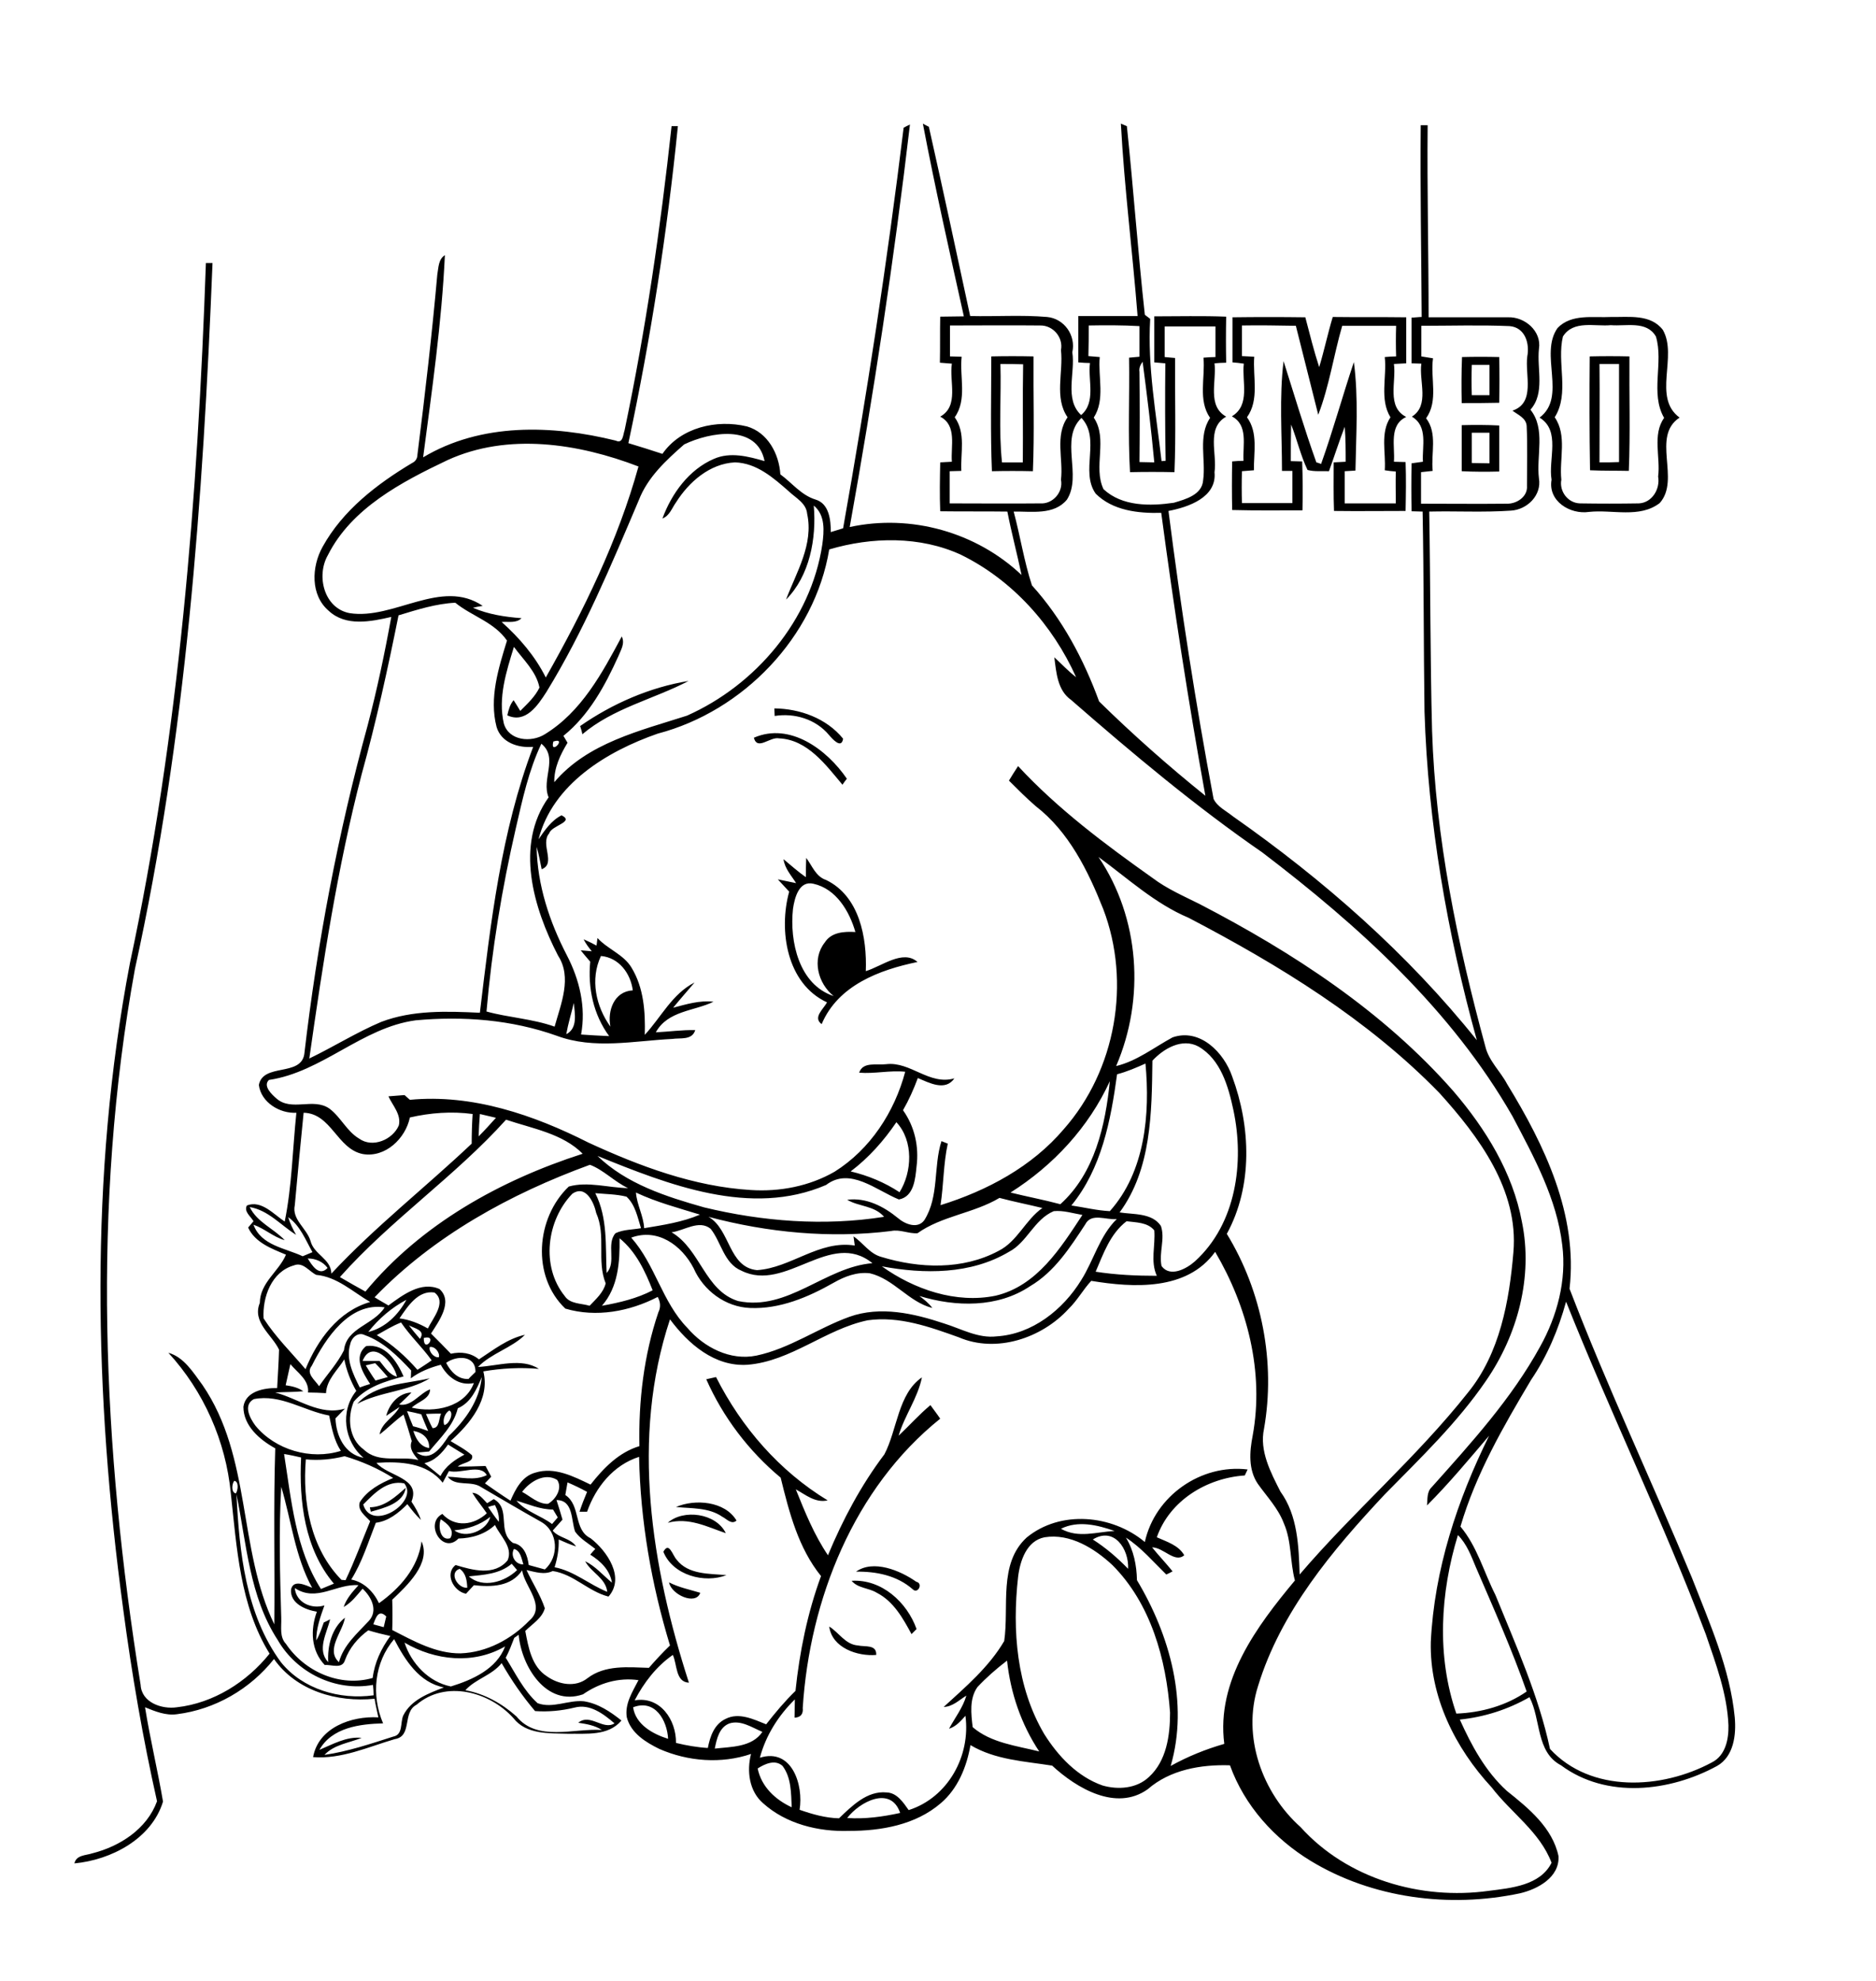 <?xml version="1.0" encoding="utf-8"?>
<!-- Generator: Adobe Illustrator 21.0.2, SVG Export Plug-In . SVG Version: 6.00 Build 0)  -->
<svg version="1.2" baseProfile="tiny" id="Layer_1" xmlns="http://www.w3.org/2000/svg" xmlns:xlink="http://www.w3.org/1999/xlink"
	 x="0px" y="0px" viewBox="0 0 595 628" overflow="scroll" xml:space="preserve">
<path d="M263,515.7c3.1,1.9,5.1,5.7,9.1,6c2.2,0.5,6-0.4,5.8,3C272,525.2,263.9,522.5,263,515.7 M212.2,501.7
	c3.1,1.6,6.6,2.3,9.9,3.3C220.7,509.1,212.9,505.6,212.2,501.7 M270.1,501.2c9.5-0.6,17.6,6.8,20.6,15.3c-0.4,0.4-1.2,1.2-1.6,1.6
	c-2.7-5-5.7-10.4-11-13.1C275.5,503.4,272.1,503.6,270.1,501.2 M271.5,498.3c5.5-3.9,14-0.4,19.1,3.2c2.3,0.5,0.5,4-1.1,2.4
	C284.5,499.5,277.9,498.2,271.5,498.3 M210.4,492c1.8-3.4,2.9,1.1,4.2,2.5c3.7,4.8,10.4,4.4,15.8,4.9
	C223.5,502.1,213.4,499.5,210.4,492 M211.8,482.8c4.9-4.4,15.3-3.1,18.4,3.3C224.3,484.1,218.5,481,211.8,482.8 M214.4,477.8
	c6-2.6,15.5-1.9,19.2,4.3c-1.6,1.4-3.1-0.5-4.5-1.2C224.8,477.9,219.3,478.3,214.4,477.8 M117.3,477.9c4.7-0.1,8.1-3.3,11.4-6.2
	c-0.8,5-6.9,6.4-11.1,7.6L117.3,477.9 M113.3,445.1c5.6-6.3,15.2-6.3,23-8.1C129.5,441.2,120.5,441.2,113.3,445.1 M251.5,288.2
	c-1.1,10.3,1.9,24,12.9,27.6c-5-4-7-11.7-2.8-17c2.1-3.3,6.2-3.5,9.7-3.3c-1.9-6.6-6.1-13.7-13.3-15.3
	C253.4,279.1,252,284.7,251.5,288.2 M248.5,272.4c2.3,1.9,4.6,4,7.1,5.7c0-2,0-4.1,0.1-6.1c1.9,2.5,3,5.9,6.3,7
	c10.6,5.1,13,18.3,12.6,28.9c5-1.5,11.8-7,16.4-2.9c-12.1,2.5-25.2,7.4-30.4,19.7c-2.9-2.1,0.6-4.8,1.7-6.9
	c-12.8-5.9-15.4-22.8-12-35.1c-1.2-1.3-2.4-2.6-3.6-3.9c1.9,0.4,3.9,0.8,5.8,1.2C251,277.6,248.9,275.4,248.5,272.4 M239.1,233.9
	c11.5-5,23.2,3.8,29.5,13c-0.4,0.5-1.1,1.4-1.4,1.9c-5.3-6.3-11.1-14.3-20.1-14.7C244.2,233.5,240.2,238.1,239.1,233.9 M245.6,224.6
	c8.1,0.1,16.5,3.1,21.8,9.6c-0.5,3.4-3.4,0.1-4.5-1.2c-4.2-5-10.9-7-17.2-6C245.7,226.4,245.6,225.2,245.6,224.6 M184,230.2
	c10.2-7.1,22.1-12.3,34.4-14.3c-11.1,5.8-23.9,8.6-33.7,16.9C184.6,232.1,184.2,230.8,184,230.2 M466.8,137.2c0,3.2,0,6.4,0,9.6
	c1.9,0,3.7,0.1,5.6,0.1c0-3.3,0-6.5,0-9.7C470.5,137.2,468.6,137.2,466.8,137.2 M463.6,134.8c4-0.1,8-0.1,11.9,0.1
	c0,4.9,0,9.7,0,14.6c-4,0.1-8,0.1-11.9-0.1C463.6,144.6,463.6,139.7,463.6,134.8 M507.3,115.4c0.1,10.4,0,20.8,0,31.2
	c2.1,0,4.2,0,6.2-0.1c0-10.4,0-20.8,0-31.1C511.5,115.4,509.4,115.4,507.3,115.4 M504.2,113c4.2-0.1,8.4-0.1,12.6,0
	c-0.1,12.1,0.3,24.2-0.2,36.3c-4.1-0.1-8.2,0-12.3-0.2C504.1,137.1,504.1,125.1,504.2,113 M466.8,115.7c-0.1,3.2-0.1,6.4,0,9.6
	c1.9,0,3.7,0,5.6,0c0-3.2,0-6.4,0-9.6C470.5,115.7,468.6,115.7,466.8,115.7 M463.7,113.2c3.9-0.1,7.9-0.1,11.8,0
	c0.1,4.8,0.1,9.7,0,14.5c-4,0.1-7.9,0.1-11.9,0.1C463.5,123,463.5,118.1,463.7,113.2 M317.3,115.4c0.3,10.4-0.6,20.9,0.5,31.2
	c2.2,0,4.4,0,6.6,0c0.1-10.4-0.1-20.7,0.1-31.1C322.1,115.4,319.7,115.4,317.3,115.4 M314.4,113c4.5-0.1,8.9-0.1,13.4,0
	c-0.1,12.1,0.3,24.3-0.2,36.4c-4.3-0.1-8.7-0.1-13,0C314.1,137.3,314.4,125.1,314.4,113 M495.7,106.7c-2,8.3,2.2,18-2.6,25.6
	c4,5.8,1.4,13.2,2.1,19.8c-0.7,3.7,2.1,7.4,5.9,7.5c6.2,0.1,12.5,0.1,18.7,0c4.2-0.2,6.8-4.6,6.1-8.5c0.8-6.1-1.9-13.3,1.9-18.6
	c-4.5-7.8-0.1-17.5-2.6-25.8c-2.9-5.1-9.5-3.2-14.3-3.6C505.9,103.6,499,101.4,495.7,106.7 M494,104c4.4-4.6,11.3-3.2,17-3.5
	c5.6,0.1,12.5-1,16.4,4.1c4.8,8.4-3.4,21.4,5.3,27.8c-9.1,6,0.4,19.6-6.3,27.1c-6.4,4.9-15,2-22.4,2.8c-6,0.9-13.1-3.4-11.9-10.2
	c-1.1-6.5,3-15.5-3.8-19.7C497.1,125.8,488.1,112.3,494,104 M393.9,103.2c0,3.2,0,6.5,0,9.7c1.3,0.1,2.6,0.1,3.9,0.2
	c-0.5,6.4,1.7,13.6-2.3,19.2c3.6,4.9,2.1,11.2,2.2,16.8c-1.3,0.1-2.6,0.2-3.8,0.3c-0.1,3.4-0.1,6.8,0,10.1c5.3,0,10.7,0,16,0
	c0-3.4,0-6.8,0-10.2c-0.8,0-2.5,0-3.3,0c0-11.6-0.9-23.3,0.5-34.8c3.4,10.7,6.6,21.5,10.4,32.1c0.4,0.1,1.1,0.3,1.5,0.5
	c3.8-10.6,6.8-21.6,10.4-32.3c1.5,11.4,0.7,23,0.5,34.4c-1.1,0.1-2.3,0.1-3.4,0.2c0,3.4,0,6.8,0,10.2c5.4,0,10.8,0,16.2,0
	c0-3.4-0.1-6.7,0-10.1c-1.2-0.1-2.4-0.2-3.5-0.4c0.4-5.6-1.5-11.8,1.8-16.8c-3.5-5.7-1.1-12.8-1.8-19.1c1.2-0.1,2.4-0.2,3.6-0.2
	c-0.1-3.2-0.1-6.5,0-9.7c-5.7,0-11.4,0-17.1,0c-2.7,9.3-4.1,19.1-7.6,28.2c-2.4-9.4-4.7-18.8-7.1-28.2
	C405.2,103.2,399.5,103.1,393.9,103.2 M390.9,100.6c7.7-0.1,15.4-0.1,23.1,0c1.4,5.3,2.7,10.6,4.4,15.8c1.6-5.3,2.7-10.6,4.3-15.9
	c7.8,0.1,15.5,0,23.3,0.1c0,4.9,0,9.8,0,14.6c-1.3,0.1-2.6,0.1-3.9,0.2c0.8,5.6-2.4,13.6,3.9,16.8c-5.6,2.6-3.5,9.4-3.9,14.2
	c1.2,0,2.5,0.1,3.7,0.1c0.2,5.2,0.1,10.3,0,15.5c-7.6,0-15.1,0.1-22.7,0c-0.2-5.1-0.1-10.3-0.1-15.4c1.3-0.1,2.5-0.1,3.8-0.2
	c0-3.7,0-7.4-0.3-11.1c-1.8,4.7-3.3,9.4-5,14.1c-2.3-0.1-4.6,0.2-6.8-0.4c-2.2-4.6-3.3-9.6-5.2-14.4c-0.1,3.9-0.1,7.8-0.1,11.6
	c1.2,0,2.4,0.1,3.6,0.1c0.2,5.2,0.2,10.4,0.1,15.5c-7.4,0-14.9,0.1-22.3-0.1c-0.1-5.1-0.1-10.3,0-15.4c1.2-0.1,2.4-0.2,3.6-0.2
	c-0.3-4.9,1.6-11.3-3.7-14.1c6-3.6,3.1-11.1,3.8-16.7c-1.2-0.2-2.4-0.3-3.6-0.4C390.9,110.3,390.9,105.5,390.9,100.6 M268.7,576.4
	c5.6,0.4,11.3-0.4,16.8-1.6C282.5,566,272.6,571.3,268.7,576.4 M240.3,560.7c1.2,5.8,5.6,9.9,10.8,12.3c-0.2-4.4-0.1-9.4-2.9-13.1
	C245.8,557.7,242.5,559.3,240.3,560.7 M231.4,546.4c-3.3,1.2-4.1,5-4.7,8c5.2-0.6,11.8-0.4,15.1-5.3
	C238.5,547.7,235,545.3,231.4,546.4 M200.8,541.3c0.8,5.5,6.3,8.5,11.1,10C211.6,545.5,207.8,538.6,200.8,541.3 M147.6,535.9
	c6.1,1.1,11.6,4.2,16.2,8.3c6.6,8.1,18.1,3.7,27.1,4.3c-2.3-1.5-4.9-1.9-7.5-2.3c3.8-3.1,7.9,2.5,11.5,0.2c-3.5-3-7.8-6.3-12.7-5
	c-4.1,1-8.3,1.4-12.5,1.1c-4-4.7-7.5-9.8-10.6-15.2C156,531.2,150.8,532.3,147.6,535.9 M310,534.9c-2.6,3.7-2,8.5-1.5,12.7
	c5.8,5,13.9,5.9,21.1,7.7c-5.7-8.6-9.1-18.5-10.2-28.8C316,529.1,312.8,531.9,310,534.9 M128.3,520.8c2.2,6.7,7.7,12.5,14.7,13.9
	c6.8-2.1,14.5-5.5,17.2-12.7C150.2,527.8,138,526.5,128.3,520.8 M121.5,546.4c-7.4,0.2-16.2,1.3-20.2,8.4c4.3-1.8,8.6-4.3,13.4-3.8
	c-4,1.6-8.7,2.1-11.8,5.4c7.5-1.1,14.6-3.5,21.8-5.8c3.2-0.6,2.2-4.4,3.2-6.7c2.5-5,8-7,12.9-8.9c-7.9-1.5-12.4-8.8-15.8-15.3
	C118.7,527.1,117.7,537.5,121.5,546.4 M118.4,515c1.1,0.3,2.2,0.6,3.3,0.9c0.2-0.9,0.6-2.6,0.8-3.4
	C120.1,510.1,119.2,512.8,118.4,515 M93.5,503.5c0.4,4.6,5.3,6.8,9.4,5.5c-1.3,3.6-2.6,7.3-2.6,11.1c1.1-1.8,1.7-3.8,2.4-5.7
	c0.5-0.2,1.5-0.7,2-1c-1,4.3-4.3,9.7-0.6,13.6c-0.3-5.1,1.1-10.8,5.3-14.1c-0.7,4.5-6.2,10.1-1.9,14.1c1.5-5.5,5.8-9.1,9.5-13.1
	c3-3.3,0.8-7.6-2-10.2c-1.8,2.1-3.5,4.4-6,5.8c0.9-2.7,2.8-4.8,4.7-6.9C106.8,502,100.4,508.1,93.5,503.5 M148.2,503.4
	c-0.1-2.2-0.4-4.6-2.4-6C142.2,498.6,145.2,503.7,148.2,503.4 M148.7,499.8c4.4,3.9,11.4,1.8,15.3-2c-0.6-0.7-1.1-1.3-1.7-2
	C158.4,499.1,153.4,499.3,148.7,499.8 M163,491.1c-1.2,2.2,0.5,5,3,4.9C165.4,494.2,165.1,491.6,163,491.1 M462.4,486.7
	c-5.6,18.3-6.8,38.4-0.5,56.6c7.9-0.3,15.8-2.5,22.3-7c-4.7-13.4-10.5-26.4-16.1-39.4C466.6,493.3,465.2,489.5,462.4,486.7
	 M346.6,488.1c4.1,2.6,7.8,5.8,11.2,9.3C358.1,491.2,353.4,483.9,346.6,488.1 M331.3,487.4c-5.7,1.1-7.8,7.5-8.4,12.6
	c-1.9,16.9-0.5,34.9,8.3,49.8c4.4,7,10.5,13.5,18.5,16.3c4.9,1.4,10.8,1,14.7-2.7c5.6-5.1,6.7-13.2,6.7-20.4
	c-1.2-16.9-6.1-34.6-18.3-46.8C347.1,490.9,339.4,486.1,331.3,487.4 M336.5,484.7c5.5,3.1,11.2,1,17,0.7
	C348.1,483.5,341.9,482,336.5,484.7 M139.8,481.7c-0.9,2.2-0.2,7,3,6C144.4,485.1,141.8,483,139.8,481.7 M144.1,485.2
	c3.6,2.8,10.4,0.1,11.4-4.3C152.2,483.6,148.2,484.8,144.1,485.2 M154.8,477.8c1.1,1.6,2.2,3.2,3.4,4.7c0.2-1.9-0.4-3.7-1.2-5.3
	C156.4,477.3,155.3,477.6,154.8,477.8 M176.5,475.6c0.7,2.1,1.3,4.1,1.9,6.2c-1,1.2-2.1,2.3-3.1,3.5c2,2.4,5.6,2.3,7.4,5
	c-1.9-0.6-3.7-1.4-5.5-2.2c0.1,3-0.4,5.9-1.3,8.8c6.2,1.2,11,5.5,16.7,7.8c-0.5-4.4-5.1-6.1-7-9.7c3.3,1.6,5.7,4.5,8.5,6.8
	c-0.7-4.1-3.6-6.8-6.9-8.9c0.4-0.5,1.2-1.4,1.6-1.8c-2.2-1.8-4.8-3.2-6.4-5.5C181.1,482,181.9,475.6,176.5,475.6 M163.8,475.8
	c3,3.5,7.7,4.7,11.3,7.4c0.6-0.7,1.2-1.4,1.8-2.1c-0.5-0.8-1-1.7-1.5-2.5C171.3,478.6,167.6,476.9,163.8,475.8 M75,473.8
	c0.9,18.2,2.9,38,14.1,53.2c6.9,8.6,18.7,12,29.4,10.5c0-0.8-0.1-2.5-0.2-3.3c-11.9,2.2-24.2-3.8-30.2-14.2
	C79.1,506.2,78.2,489.4,75,473.8 M89.2,471.4c-0.8,13.9-0.4,27.8,0,41.6c0.1,2.8-0.6,6,1.5,8.2c5.9,8.8,17.2,13.8,27.5,10.8
	c0.6-4.9,2.7-9.3,5.6-13.3c-2.3-0.5-4.7-1.1-7-1.8c-3.3,2.4-6,5.6-7.4,9.5c-0.9,2.9-4.3,1.3-6.4,1.5c-4.4-4.6-4.6-11.2-2.5-16.9
	c-3.6-0.6-8.5-2.6-8.2-7c0.7-3.4,4.6-1.4,6.7-0.6C93.6,493.6,92.4,482.1,89.2,471.4 M115.2,477c2.6,9,17.9-0.8,13-6.7
	C122.7,469.2,118.7,473.5,115.2,477 M165.6,473c2.6,1.4,5.1,3.9,8.2,3.8c2.5-1.4,4.7-5,2.9-7.6C172.7,466.8,168,469.8,165.6,473
	 M74.3,469.5c-0.8,1-1,3.7,0.5,4C75.5,472.5,75.8,469.7,74.3,469.5 M119.4,463.8c3.6,4.3,14.2,4.7,11.1,12.3c1.2,1.8,2.3,3.7,3,5.8
	c-1.6-1.5-3-3.3-4.3-5c-2.8,2.8-6,5.4-10,5.9c-2.4,6.1-4.3,12.4-7.8,18c4.1,0.8,7.1,3.9,8.8,7.5c6.6-4.7,12.4-11.2,13.5-19.6
	c3.1,6.9-4.6,14-9.3,18.5c0.1,3.2,0.1,6.4,0,9.6c6.8,3.5,13.9,7.5,21.7,7.4c8.3-0.3,16.1-4.5,21.8-10.4c5.4-4.6-1.5-10.7-2.3-15.9
	c-3.5,5.2-9.7,5.3-15.3,4.7c-0.8,0.9-1.7,1.8-2.5,2.7c-3.9-0.7-6.9-6.3-3.3-9.1c5.3,1.6,12.3,3.6,16.5-1.5c1.8-4.2-2.4-7.7-4-11.2
	c-3.2,3-7.4,4.2-11.6,4.3c-5,5.2-10.9-4.8-5.1-7.8c4,4.4,10,3.6,14.1-0.2c-1.5-2.2-3.2-4.2-4.6-6.5c2.1,0.1,3.3,1.9,4.7,3.3
	c0.5-0.3,1.6-1,2.1-1.3c5.6,3.1,0.9,10.2,6.1,13.9c3.5,0.6,4.6,4,5,7c1.7,0.5,3.4,0.9,5.1,1.4c4.6-4,4.3-12-1.2-15.1
	c-6.4-3.6-12.7-7.3-19-11c-3.2-2.2-8.1,0-10.6-3.3c4.1,0.1,8.5,1.4,12.4-0.5c-2.1-3.7-8.2-0.3-12-1.3c-0.7,1.2-1.3,2.5-2,3.7
	C135.4,463.7,126.9,463.3,119.4,463.8 M186.2,479.3c-0.6,0-1.8,0-2.4,0c0.7-2.1,1.5-4.2,2.4-6.3c-2-1.1-4.1-2.1-6.2-3
	c-0.2,1.3-0.5,2.7-0.7,4c5,3.3,2.5,11,8,13.7c5.3,4.1,11,12.5,5.7,18.5c-6.4-1.6-11-7.1-17.7-8.1c-2.7,1.3-5.5,0.3-8.3-0.3
	c1.9,4.1,4.4,7.9,5.8,12.1c-0.8,3.1-4,5-6.2,7.2c1,5.2,2,11.3,6.9,14.4c3.7,2.6,9,3.6,12.8,0.6c5.6-4.3,12.9-3.5,19.5-3.3
	c2.1-2.4,4.3-4.8,6.7-7.1c-5.9-19.4-9.4-39.5-9.8-59.8C194.5,464.5,188.9,471.6,186.2,479.3 M109.3,461.7c-4,1-8.1,1.4-12.3,1
	c-1.1,13.5,1.5,28.2,11.3,38.2c0.3,0,1,0.1,1.3,0.1c2.9-6.1,5.2-12.4,7.8-18.7c-1.5-1.7-4.1-3.4-3.3-6c2.4-3.8,6.5-6,10.6-7.7
	C120,465.6,114.7,463.3,109.3,461.7 M90.1,461c2.3,14.5,3.6,30.2,11.7,42.8c1.4-0.6,2.7-1.1,4.1-1.7c-9.3-11-11.1-26.2-10.4-40
	C93.8,461.7,92,461.3,90.1,461 M142.1,458c-1.9,2.7-4.2,5.2-7.5,5.9c1.7,1.3,3.4,2.7,5.1,4.1c1.6-3.2,4.6-5.2,7.6-6.8
	C145.6,460.2,143.9,459.1,142.1,458 M131.1,453.7c0.8,2.5,2.2,5,5,5.4C136.3,456.1,134,454.1,131.1,453.7 M135.1,448.3
	c0.7,1.5,1.3,3.1,2.1,4.5c2.3,0,1.9-3,2.7-4.6C138.3,448.2,136.7,448.2,135.1,448.3 M129.1,447.4c0.6,1.6,1.2,3.2,1.9,4.8
	c1.6,0.4,3.2,0.9,4.8,1.5c-0.8-1.8-1.5-3.5-2.2-5.3C132.1,448,130.6,447.7,129.1,447.4 M142.5,447.2c-1.4,0.8-2.2,3-1.6,4.6
	C142.4,451.7,144.1,447.9,142.5,447.2 M80.5,443.6c-3.5,1.9-1.2,6.1,0.5,8.4c6.3,7.7,17.6,11,27.1,8c-2.2-3.4-2.9-7.3-3.7-11.2
	C96.3,447.3,89,441.9,80.5,443.6 M145.2,446.5c-1.4,5.6-5.6,9.4-9.1,13.7c-1,0.1-3,0.3-4,0.3c4.6,3.4,8-1.9,10.2-5.2
	c5.3-5,9.8-11.3,10.5-18.7C151.2,440.4,149.4,444.7,145.2,446.5 M116,432.9c1,1.6,2,3.3,3.1,4.8c1.3-0.4,2.6-0.7,3.9-1.1
	c-1.3-1.5-2.6-3-4-4.4C118.2,432.4,116.7,432.7,116,432.9 M103.4,441.7c-1.9-0.1-3.8-0.2-5.7-0.2c0.4-4-3.4-6.3-5.6-9
	c-0.5,2.2-1,4.5-1.5,6.7c2,0.3,3.9,0.7,5.6,1.9c-3,0.3-5.9,0.2-8.9,0.4c7.3,1.9,14.2,7.5,22.1,5.1c-1,1-2,2.1-3,3.1
	c0.2,5.5,2.9,11.4,8.9,12.5c-6.2-5.2-7.5-14.9-2.3-21.2c-1.8-3.1-3.1-6.5-3.8-10C107.1,434.4,103.6,437.4,103.4,441.7 M141.5,432.1
	c1.4,2.7,3.7,5.3,7.1,5.1c0.5-0.6,1.7-1.7,2.2-2.2C150.9,429.6,144.8,429.7,141.5,432.1 M115,431.5c1.8,0,3.6,0,5.4,0
	c1.6,1.9,3,4.3,5.5,5C125,432,117.9,424.2,115,431.5 M136.3,427.1c-0.4,1.4,1.4,3.5,2.9,3.2C139.6,428.8,137.8,426.7,136.3,427.1
	 M134.4,424.2C134.3,429.5,139.2,423,134.4,424.2 M111.1,426.1c-1.5,4.8,0.9,9.6,3,13.8c1.1-0.4,2.2-0.8,3.3-1.1
	c-2.3-3.5-5.5-8.6-1.3-12c6.1-0.9,9.8,4.8,11.9,9.6c-5.7,1.5-11.8,3.3-15.8,8c-2.1,5-1.6,11.8,3.2,15.2c4.7,4.5,11.5,1.9,17.3,3.3
	c-1.4-1.7-3.1-3.6-2.1-6c-0.8-2.8-1.7-5.6-2.6-8.4c-2.7,1.9-5,4.3-7.6,6.3c0.6-3.8,4.6-5.4,6.3-8.7c-1.4,0.9-2.8,1.9-4.2,2.8
	c0.9-3.7,4-7.3,8-7.4c-1.2,1.3-2.6,2.5-3.9,3.8c3.9,0.8,6.4-3.5,9.8-4.8c0,3.1-3.9,3.9-5.8,5.8c7.2,1.7,16.8-0.1,19.7-7.8
	c-4.6,1-8.4-1.9-10.5-5.8c-3.4,0.9-6.7,2.2-9.5,4.3c0-0.6,0.1-1.9,0.1-2.5c-4.2-4.5-8.8-9.1-14.7-11.2
	C113.6,422.2,111.5,424.1,111.1,426.1 M129.7,420.2c1.1,1.5,2.3,2.9,3.5,4.3C135.1,421.7,131.4,421.2,129.7,420.2 M119.5,423.3
	c4.9,2.9,9.1,6.7,12.9,11c1.5-1,3-1.9,4.5-3c-3-4.2-6.8-7.7-9.7-12C124.4,420.4,122,421.9,119.5,423.3 M98.9,433
	c-2,2.5,1,4.5,2.3,6.5c2.6-3.8,5.8-7.2,7.9-11.4c0.8-7.2,9.4-8,12.9-13.6C110.9,412.8,103.3,424.2,98.9,433 M496.7,412.7
	c-2.4,8.8-6,17.3-11.1,24.8c-8.8,14.8-17.5,29.8-22.4,46.5c5.3,6.3,7.4,14.4,11.1,21.7c6.5,16,13.7,31.9,17.3,48.8
	c13,14.1,35.5,12.8,51.3,4.3c4.4-2.2,5.4-7.4,5.3-11.8c-0.4-10-4-19.5-7.2-28.9C527.5,482.4,510.8,448.1,496.7,412.7 M116.8,422.3
	c5.4-1.3,9.5-5.4,12.1-10.2C124.2,414.6,120.1,418.1,116.8,422.3 M126.7,418c3.2,0.4,6.2,1.6,9,3.2c1.6-3.3,6.1-8.4,2.1-11.4
	C132.6,409,129.3,414.2,126.7,418 M83.6,418c3.8,5.9,8.8,10.8,13.3,16.1c3.8-9.3,10.4-18.4,20.5-21.3c-5.5-3.2-10.5-8-17.1-8.6
	c-2.3-1.1-4.2-4.2-7.1-3C86.1,403.2,83.2,411.3,83.6,418 M97.6,399c1.3,2.1,3.6,5.9,6.3,3C102.4,400,100.1,399,97.6,399
	 M385.4,396.9c-8.9,12.4-25.9,11.4-39.3,9.2c-2.6,2.8-4.4,6.2-7.2,8.9c-8.5,9.3-22.9,14.1-34.8,9c-9.2-3.3-18.9-6.8-28.9-5.4
	c-13.4,2.8-24.3,13-38.1,14.1c-10.4,0.7-18.8-6.6-24.6-14.4c-12.5,37.6-5.9,78.4,6,115.2c-4.3-0.2-3.7-5.8-5.1-8.8
	c-5.2,3.6-9.2,8.8-12.1,14.4c8.1-1.4,13.2,6.2,13.1,13.5c3.3,0.8,6.7,1.4,10.1,1.6c0.7-3.6,2-7.5,5.6-9.2c4.2-2.2,8.9,0.1,12.9,1.7
	c2.9-3.7,5.9-7.3,9.3-10.6c1.3-12.4,3.8-24.7,8.1-36.4c-7.2-8.9-10.1-20.2-12.8-31.2c-10.1-8.4-18.3-19.2-23.6-31.2
	c0.8-0.2,2.3-0.5,3.1-0.7c8.1,16,20.1,29.8,35.4,39.1c-3.9,0.9-7-1.8-10.1-3.5c2.9,7.2,5.8,14.4,10.2,20.9
	c4.7-11.3,10.5-22.2,17.9-32c4.1-7.8,4.3-19.2,11.9-24.4c-1.3,6.5-5.5,12.1-7.4,18.5c3.4-3.2,6.5-6.7,10.1-9.7
	c1,1.4,2.1,2.8,3.1,4.3c-27.4,22-41.4,57.3-43.6,91.7c0.2,1.9-0.6,3-2.6,3.1c0-2,0.1-3.9,0.1-5.8c-5.2,5.1-9.2,11.4-11.1,18.5
	c10.2-3.2,13.9,8.7,12.6,16.5c4,1.4,8.2,2.6,12.5,2.7c4.1-3.9,8.9-8.8,15.1-8.2c3.3,0.1,5.3,3.2,7,5.6c12.5-4,19.7-17.2,18-29.9
	c-1.5,1.7-3,3.4-5.2,4.1c1.9-3.5,4.4-6.7,5.5-10.5c-2.3,1.4-4.3,3.5-7.2,3.6c7-6.4,14.4-12.7,19.2-20.9c1.6-10.9-1.9-24.5,7.1-32.8
	c10.7-8.8,27.1-7.3,37.5,1.4c3.2-14.6,17.8-24.8,32.6-23c-0.2,0.5-0.7,1.4-0.9,1.9c-12,0.8-23.8,7.9-27.9,19.6
	c3.1,1.4,6.9,2.5,8.7,5.7c-3,2.6-6.6-2.5-10.2-2.5c2.1,2.6,4.4,5,6.5,7.6c-0.5,0.3-1.5,0.8-2,1c-4.1-4-7.9-8.5-12.8-11.7
	c2.5,4.1,3.4,8.8,3.5,13.5c10.4,17.3,16.5,39,10.7,58.9c5.4-3,11.1-5.3,17-7c-2.6-20,10.3-37.3,22.4-51.8c-1.6-6-1-12.4-3.5-18.1
	c-1.8-4.8-5.4-8.5-8.3-12.6c-3-4.5-2.6-10.1-1.6-15.2C401,435,395.6,414.2,385.4,396.9 M196.5,392.6c0.1,7.5-0.4,15.5-5.6,21.4
	c5.6-1,11.1-2.3,16.1-4.9C204.6,403,201.7,396.8,196.5,392.6 M213,390.7c9.2,5.4,10.5,18.5,21.1,21.8c15.8,3.3,27.6-10.8,42.6-12
	c-13.3-10.8-27.4,9.4-41.5,2.4c-5.6-2.3-6.4-9-9.8-13.3C221.7,386.6,217,390.2,213,390.7 M357.3,387.2c-5.2,4-7.3,10.2-9.8,16
	c6.4,1,12.9,1.3,19.4,1.3c-2.1-4.6-0.4-9.6-0.8-14.4C364,387.5,360.3,387.6,357.3,387.2 M344.2,388.2c-4.8,7.3-9.7,15-17.5,19.6
	c-10.3,6.9-23.6,6.6-35.1,3.1c1.5,1.1,3,2.3,4.1,3.8c-7.5-1.9-12.2-9.2-19.8-11c-4.1-0.5-8,1-11.5,3c-8.1,4.6-17.1,8.4-26.5,8
	c-7.8-0.3-14.8-5.5-17.9-12.6c-3.8-7.3-11.4-12.8-19.8-9.7c7.6,8.5,9.8,20.4,17.8,28.6c5.3,6.2,13.6,10.5,21.9,8.8
	c10.5-2.2,19.5-8.7,29.5-12.3c9.8-3.5,20.4-1.1,30,2.1c5.5,1.7,10.8,4.8,16.7,4.1c11.3-0.7,21-8.4,26.8-17.8c4-6.3,5.8-14,11.3-19.4
	C350.9,386.9,346.1,384.4,344.2,388.2 M320,396.9c-12.1,7.2-26.9,7.1-40.3,4.6c10.2,7.3,23.5,11.9,36.1,9.3
	c13.1-3.1,20.6-15.1,27.5-25.6c-3-0.5-6-1.5-9.1-1.2C327.9,386.7,325.8,393.9,320,396.9 M79.2,382.7c2.3,4.8,7.6,6.8,11.1,10.5
	c-3.6-1-6.4-3.7-9.9-4.9c2.4,6.6,10.1,7.4,15.6,10c1-0.4,2.1-0.9,3.1-1.3c-2.2-3.9-3.9-8.4-7.7-11.1c0.6,2,1.5,3.8,2.5,5.6
	C89.1,388.5,85.1,383.7,79.2,382.7 M291,391c-2.8,0.2-5.6-1.3-8.4-0.7c-19.3,2.4-39.1,0.5-57.9-4.5c7,4,6.3,16,15.4,16.9
	c10.8-0.7,19.7-9.6,31-7.8c-0.1-0.7-0.3-2.1-0.4-2.9c3,2,5.1,5.5,8.8,6.5c12.1,3.7,25.8,4.2,37.2-1.9c6-3,8.5-9.8,13.9-13.6
	c-4.5-1.1-9.1-2-13.6-3.2C308.8,384.7,298.7,385.5,291,391 M188.8,378.3c4,7.9,3.2,16.8,3.6,25.3c3.2-3.4-0.2-9.1,2.8-12.6
	c2.5-1.2,5.4-1.1,8.1-1.6c-1.1-3.5-1.8-7.4-4.6-10C195.4,378.6,192.1,378.6,188.8,378.3 M201.7,378.1c0.3,3.9,2.4,7.4,2.6,11.3
	c6-1,12.1-1.9,17.7-4.3C215.2,383,208.3,381.2,201.7,378.1 M181.5,378.5c-8.1,8.4-10,23-2.4,32.4c1.7,2.6,5.3,2.3,7.9,3.1
	c2-2.1,4.4-4.2,5.1-7.1c-2.9-7.2,0.2-15.1-3-22.3C188.4,381.3,185.8,375.5,181.5,378.5 M118.8,411.3c1.4,0.9,2.9,1.7,4.4,2.6
	c4.5-3.3,10.4-7.8,16.2-5.2c4.4,4-0.2,10.2-2.7,14.1c2.1,2.1,4.3,4.3,6.3,6.4c3.2-0.7,6.4-0.3,8.9,1.8c4.6-3,9.1-6.6,14.6-7.8
	c-4.2,4.2-10.6,5.8-14.9,10.2c6.2-0.3,13.8-3,19.3,0.6c-5.9-0.5-11.8-0.2-17.6,0.8c2.2,8.8-4.2,16.6-10.4,22.1
	c2.3,1.4,4.8,2.7,6.8,4.5c0.7,2.3-3.2,2.3-4.5,3.6c2.9,0,5.8-0.1,8.8-0.2c0.6,1.1,1.2,2.3,1.8,3.4c-0.5,0.5-1.5,1.6-2,2.1
	c2.7,1.9,5.3,3.7,8.1,5.5c1.6-3.7,3.7-7.8,7.9-8.9c6.1-1.9,12.1,1.2,17.5,3.8c4.1-5.2,8.9-10.2,15.5-12.2c-0.3-14.3,1.4-28.8,6-42.4
	c0.8-1.6,0.7-3.3-0.2-4.9c-8.9,4.6-19.5,6.6-29.3,3.7c-10.8-10.3-9.3-28.8,1.1-38.7c6-1.7,12.6,0.4,18.8,0.5
	c-4.3-2-7.8-5.8-12.1-7.4C161.9,378.5,137.6,391.8,118.8,411.3 M284.3,355.8c-4,5.9-8.8,11.3-14.5,15.6c5.5,1.3,10.8,3.5,15.5,6.6
	C289.3,371.6,289.8,361.7,284.3,355.8 M160.5,355c-16.2,18-36.6,31.8-52.7,49.9c2.7,1.6,5.4,3.1,8.1,4.6
	c17.7-21.4,42.8-35.3,68.9-43.7C178.5,359.4,168.8,357.8,160.5,355 M152.2,353.2c-0.2,2.4-0.3,4.7-0.4,7.1c1.9-1.9,3.7-3.9,5.5-5.9
	C155.7,354,153.9,353.6,152.2,353.2 M96.3,352.8c-1,9.8-1.9,19.5-2.8,29.3c-1,4.6,3.8,7.3,5,11.4c1.1,4.3,6.5,5.6,6.6,10.3
	c13.8-14.8,29.8-27.3,44.5-41.2c0-3.1,0.1-6.3,0.3-9.4c-6.6-0.9-13.4-0.4-19.9,1.1c-1.4,6.7-7.8,12.8-14.9,11.6
	C106.9,364.3,105.1,353,96.3,352.8 M320.5,378.1c5.2,1.3,10.6,2.3,15.8,3.7c10.9-9.8,14.3-25,15.7-39
	C345.3,357.4,334.1,369.5,320.5,378.1 M354.3,340.6c-2,14.6-4.9,29.9-14.5,41.6c4.1,0.6,8.1,1.6,12.2,1.8
	c11.2-12.5,12.8-30.8,11.3-46.8C360.4,338.5,357.4,339.8,354.3,340.6 M365.5,336.3c-0.2,16.4-0.3,34.4-10.4,48.1
	c4.4,0.7,10.3,0.1,13.1,4.3c1.4,4.1-0.7,8.5,0.2,12.7c2.7,3.7,7.9,0.9,10.6-1.5c13.1-11.9,15.7-31.4,12.2-47.9
	c-1.6-7.5-4-16.1-11.1-20.2C374.9,329,369,332.5,365.5,336.3 M182,318c-0.8,3.3-1.8,6.5-2.4,9.9C183.3,326,182.3,321.4,182,318
	 M190.6,303.1c-3.5,7.4-1.6,16,3,22.4c-1-5.1,1.2-11.2,7.1-11.5C200,308.6,196.3,303.6,190.6,303.1 M348.4,271.7
	c13.1,19.4,14.8,44.9,5.6,66.3c6.6-1.6,12-5.9,17.9-9.1c8.7-3,16.3,4.8,18.9,12.4c5.9,15.9,6.6,34.7-1.7,49.9
	c11.2,18.3,15.5,40.8,11.8,61.8c-1.5,7,2.1,13.8,5.2,19.9c5.5,7.6,5.8,17.3,6.1,26.3c17-19.9,37.1-37.1,53.4-57.7
	c10.1-12.4,13.1-29,14.4-44.5c1.7-19.7-11-36.7-23.5-50.5C433.8,323.2,405.7,306,377,291C366.3,286.5,357.7,278.5,348.4,271.7
	 M163.6,262.6c-4.4,19.1-7.6,38.5-9.3,58.1c6.8,1.9,14.6,2.3,21.6,4.8c2-7.2,5.6-15.6,1.1-22.5c-7.8-15.1-13.8-35.1-3-50.2
	c-2.4-5.8,3.2-12.5-2.3-17C167.7,244.2,165.7,253.5,163.6,262.6 M175.5,235.1C174.3,239.8,180.1,233.6,175.5,235.1 M126.4,195.1
	c-3.4,16.9-7.1,33.8-11.7,50.4c-7.7,29.6-12.3,59.9-16.6,90.1c7.7-3.7,15-8.3,22.8-11.6c10-3.8,20.8-3.4,31.3-2.9
	c3.4-28.4,6.7-57.4,16.9-84.3c-4.7,0.4-10.1-1.3-11.6-6.3c-2.4-9.2,0.6-18.6,3.3-27.4c-4.1-5.9-11.1-7.7-16.4-12
	C138.3,191.4,132.3,193.3,126.4,195.1 M263,174.2c-4.6,27.8-27.3,51.3-54.4,58.4c-16.1,5.6-33.3,16-37.8,33.5c2-2.9,4.1-6,7.3-7.6
	c4.3,2.1-3.2,3.2-3.9,5.7c-3,3.4,2.3,9.6-2.4,11.4c-0.5-2.4-0.9-4.8-1.6-7.1c0.2,12.1,4.1,23.8,9.6,34.4c4,7.7,6.1,16.4,4.5,25.1
	c3,0.2,6,0.4,8.9,0.5c-5-6.8-6.8-15.3-6-23.6c-1-1.2-2.1-2.4-3-3.6c0.9,0.1,2.6,0.2,3.5,0.3c-1-1.2-1.9-2.4-2.6-3.8
	c1.4,0.6,2.8,1.3,4.1,2c0.1-0.6,0.2-1.8,0.3-2.4c3.3,3.6,8.3,5.2,10.8,9.4c3.9,6.4,4.4,14,4.2,21.3c5.2-5.6,8.7-13,15.8-16.6
	c-2.3,2.7-4.6,5.3-6.8,8c4.2-1.1,8.4-2.4,12.8-1.9c-6.1,3-14.5,2.8-18.3,9.7c4.2-0.2,8.3-0.8,12.5-0.7c-1,3.3-4.7,2.4-7.3,2.8
	c-12.1,0.6-24.8,3.4-36.6-1c-14.3-5.1-29.7-6.3-44.8-4.9c-17,2.3-29.6,16.4-46.5,18.9c-2,1.9,0.9,4.6,2.4,5.9
	c4.8,4.2,11.7-0.4,16.8,3.2c3.6,2.7,5.5,7.2,9.4,9.5c4.3,3.1,10.7,0.3,12.6-4.2c0.8-3.5-2-6.3-3.3-9.2c1.7-0.1,3.4-0.3,5.1-0.4
	c0.4,0.4,1.3,1.1,1.7,1.5c19.8-1.9,39.3,4.8,56.7,13.6c16.3,7.5,33.4,13.9,51.4,15c9.2,0.6,18.6-1.2,26.6-5.8
	c11.3-7.1,19-18.9,22.4-31.7c-4.9-0.5-9.7,0.7-14.6,0.3c1.2-3.6,5.6-2.3,8.6-2.7c7.7-0.9,13.6,6.8,21.6,4.5c-2.9,4.2-8,1.4-11.6-0.1
	c-1.3,3.5-2.8,6.9-4.7,10.2c3.7,5.2,5.1,11.5,4.3,17.8c-0.4,3.9-0.8,9.6-5.6,10.5c-7.2-2.9-15.5-10.4-23.1-4.6
	c-23.9,10.3-50-0.1-72.5-9.2c9.2,8.9,21.8,12.9,33.8,16.3c18.6,4.5,38.1,6,57.1,3c-3.1-3.6-8-3.2-11.7-5.4c6-0.8,11.6,2.1,16.1,5.8
	c2.2,1.9,6.3,3.6,8.4,0.6c4.7-7.5,2.8-16.9,5.4-25c0.5,0.2,1.5,0.6,2,0.8c-1.4,6.4-1.3,13-2.3,19.5c14.8-4.6,29-12.2,39.1-24.1
	c16.5-18.7,21.4-46.5,12.5-69.8c-4.8-12.1-10.9-24.5-21.4-32.6c-3-2.6-5.7-5.3-8.5-8.1c0.9-1.5,1.9-3.1,2.9-4.6
	c12.6,13.6,27.6,24.8,42.7,35.5c4.5,3.4,9.8,5.7,14.8,8.2c29.7,15.4,58.4,34.1,80.6,59.4c10.2,11.9,18.8,25.8,21.7,41.4
	c3.6,17.5-1.4,35.9-11.4,50.4c-9.1,13.3-20.8,24.5-32.1,36c-16.6,17.7-33,37.2-40.2,60.8c-5.1,16,1.3,33.8,13.5,44.7
	c14.8,16.4,38.1,23.2,59.7,20.2c7.1-0.9,16.3-1.7,19.9-8.9c-3.7-9.8-12.8-15.8-19-23.9c-11.6-12.5-19.7-28.8-19.3-46.1
	c1.1-22.9,8.4-45,18.5-65.4c-6.4,7.5-12.7,15.1-19.7,22.1c0.2-2-0.1-4.3,1.5-5.8c12.5-14,25.3-28,34.4-44.6c5.4-9.7,8.4-21,7-32.1
	c-1.7-14.7-9-28-15.8-40.9c-19.3-33.7-48.7-60.3-79.3-83.6c-21.3-14.7-41.2-31.4-60.7-48.4c-4.3-3-4.7-8.7-5.3-13.5
	c2.3,2.1,4.4,4.4,6.9,6.3c-7.4-16.5-20.2-30.8-36.5-38.8C291.8,169.9,276.5,170.2,263,174.2 M141.9,145.9
	c-14.5,6.9-30.4,15.2-37.9,30.1c-3.8,6.6-1.2,16.9,6.9,18.4c14,2.2,29.1-11.2,42.2-2.3c-0.8,0.1-2.4,0.4-3.1,0.6
	c4.9,2.1,10.1,2.9,15.4,3.3c-1.7,1.7-4.2,1-6.3,1.2c5.6,5,10.6,10.8,14,17.6c12-21.2,22.9-43.4,29.4-66.9
	C183.5,140.6,161.1,137.1,141.9,145.9 M217,140.9c-5.7,5-11.6,10.4-14.4,17.7c-8.8,20.7-17.5,41.6-29.3,60.8
	c-2.7,4.2-6.6,10.1-12.4,7.4c0.4-1.7,0.8-3.4,2-4.8c0.7,1.1,1.4,2.2,2.1,3.4c2.3-2.3,4.7-4.5,6.1-7.4c-1-5.1-5.1-8.8-8.1-12.9
	c-2.4,7.8-5.1,16.1-3.2,24.3c1.6,5.5,8.7,6.1,13,3.4c11.6-7.1,18.2-19.4,24.4-31c1.1,2.2-0.3,4.3-1.1,6.3
	c-4.2,9.3-9.3,18.7-17.4,25.2c0.4,0.7,0.9,1.5,1.3,2.2c-2.3,3.8-4.3,8-4.2,12.5c10.6-12.5,27.2-16.3,42.1-21.1
	c21.8-9.7,39.3-30.3,42.9-54.2c0.6-4.3,1-9.4-2.7-12.4c0.9,10.4-1.3,22.3-8.8,29.8c3.3-8.7,8.8-17.5,6.7-27.2
	c-0.3-3.4-3.6-5-5.8-7.1c-4.9-4.3-10.2-9-17.1-9.2c-8,0.4-14.6,6.2-18.7,12.7c-1.3,1.8-2,4.2-4.3,5.1c2.9-7.9,8.4-15.5,16.3-18.9
	c5.2-2.3,10.9-0.8,16.1,0.7C240.1,134.3,225.1,137,217,140.9 M338.4,158.4c-4.1,5-11.2,3.7-16.9,3.8c2.1,7.8,3.3,15.8,5.8,23.4
	c9.6,10.6,16.4,23.4,21.3,36.8c10.7,10.5,22,20.5,33.7,29.9c-5.4-29.8-10-59.7-14-89.7c-7.3,0.2-15.4-0.7-20.8-6.1
	c-5-7.1,1.7-17.4-4.5-24C336,139.2,343.3,150.7,338.4,158.4 M361.4,117.9c0.1,9.6,0.1,19.1,0,28.6c1.6,0,3.2,0.1,4.7,0.1
	c-1-10.7-2.3-21.3-3.7-31.9C361.7,115.6,361.2,116.7,361.4,117.9 M450.8,103.3c0,3.2,0,6.5,0,9.7c1.2,0.2,2.5,0.4,3.7,0.6
	c-0.9,6.3,1.8,13.5-2.2,19c3.7,4.8,1.5,11.2,2.1,16.7c-1.2,0.1-2.5,0.3-3.7,0.4c0,3.3,0,6.7,0,10c9.1,0,18.1,0.1,27.2,0
	c3.1,0.1,6.7-2.2,6.4-5.7c0-6.3,0.2-12.7-0.1-19c-0.2-2.5-2.8-3.5-4.5-4.8c7.4-2.5,3.9-11.4,4.7-17.2c0.8-4.1-0.7-9.2-5.6-9.6
	C469.5,103,460.1,103.3,450.8,103.3 M345.3,103.2c0,3.2,0,6.5-0.1,9.7c1.2,0.1,2.4,0.2,3.6,0.3c-0.6,6.3,1.8,13.5-1.9,19.2
	c4.6,6.8-0.3,15.6,3.1,22.7c5.9,5.5,14.8,5.4,22.3,4.3c3.7-1.1,9-2.5,9.3-7.2c0.9-6.5-1.7-13.9,2.2-19.7c-3.9-5.6-1.5-12.8-2.1-19.1
	c1-0.1,2.9-0.2,3.8-0.2c0-3.2,0-6.5,0-9.7c-5.4,0-10.7,0-16.1,0c0,3.2,0,6.5,0,9.7c1.1,0.1,2.2,0.2,3.3,0.3
	c-0.1,12.1,0.3,24.1-0.2,36.2c-4.7-0.1-9.4-0.1-14.1,0c-0.7-12.1-0.1-24.2-0.3-36.3c0.8-0.1,2.5-0.2,3.3-0.3c0-3.2,0-6.5,0-9.7
	C356,103.1,350.7,103.1,345.3,103.2 M301.3,103.2c0,3.3,0,6.5,0,9.8c1.2,0,2.5,0.1,3.7,0.1c-0.7,6.4,1.8,13.6-2.2,19.2
	c3.6,5,1.8,11.3,2.1,17c-1.2,0-2.5,0.1-3.7,0.1c0,3.4,0,6.8,0,10.2c9.6,0,19.2,0.1,28.7,0c4,0.3,7.4-3.6,6.6-7.5
	c0.8-6.5-2-14,2.1-19.8c-4.3-6.2-1.3-14.3-2.1-21.3c0.8-4-2.5-7.9-6.6-7.8C320.5,103.1,310.9,103.2,301.3,103.2 M213,40
	c0.5,0,1.5,0,2,0c-3.4,33.8-8.6,67.3-15.7,100.5c3.6,1.1,7.2,2.2,10.8,3.4c5.8-8.4,17.2-11,26.8-8.7c6.6,1.9,10.2,8.7,10.6,15.2
	c3.7,2.7,6.6,6.6,11.2,8c4.3,1.3,4.8,6.5,4.8,10.3c1.3-0.4,2.6-0.8,3.9-1.2c7.5-42.1,14-84.5,19.2-127c0.5-0.3,1.5-0.8,2-1
	c-5,42.7-11.5,85.3-19.1,127.6c19.4-4.2,40.1,1.6,54.5,15.2c-1.4-6.7-3.2-13.4-4.5-20.1c-7.1-0.1-14.2,0-21.3-0.1
	c-0.2-5.2-0.1-10.3,0-15.5c1.2-0.1,2.4-0.1,3.7-0.2c-0.4-4.9,1.7-11.5-3.7-14.3c6.1-3.4,2.8-11.2,3.7-16.8c-1.3-0.1-2.5-0.2-3.8-0.3
	c0.1-4.9,0-9.8,0.1-14.6c2.5,0,5-0.1,7.5-0.1c-4.5-20.3-9.1-40.6-13-61.1c0.5,0.3,1.5,0.8,1.9,1c4.5,20,8.8,40,13.1,60
	c8.1,0.2,16.3-0.4,24.4,0.3c5.4,0.5,9.2,5.8,8,11.2c1,6.5-2.6,14.9,2.8,19.9c4.8-4.1,2.1-11,2.8-16.5c-1.2,0-2.5-0.1-3.7-0.2
	c0-4.9,0-9.8,0-14.7c6.3,0,12.5,0,18.8,0c-1.6-20.4-4.2-40.6-5.3-61c0.5,0.2,1.4,0.6,1.9,0.8c2.1,19.9,3.5,39.9,5.7,59.8
	c0.4,0.3,1.3,1,1.7,1.3c-0.9,15.2,1.9,30.1,3.6,45.1l1.3-0.1c-0.2-10.3-0.2-20.6-0.1-30.9c-1.2-0.1-2.3-0.2-3.5-0.3
	c0-4.9,0-9.8,0-14.6c7.6,0,15.2-0.2,22.8,0.1c-0.1,4.9-0.1,9.7,0,14.6c-1.3,0-2.5,0.1-3.7,0.2c0.7,5.7-2.4,13.5,3.7,16.9
	c-6.4,3.6-2.8,11.8-3.7,17.6c0.8,8-8.3,11.1-14.6,12.3c3.9,30.6,8.6,61,14.3,91.3c1.2,2.5,4,3.8,6.1,5.5
	c28.7,20.1,55.4,43.5,77.4,71c-9.4-34-15.5-68.9-16.6-104.2c-0.3-21.1-0.2-42.3-0.6-63.4c-0.9,0-2.6-0.1-3.5-0.1
	c-0.1-5.1-0.1-10.1,0-15.2c0.9-0.1,2.7-0.4,3.6-0.5c-0.3-4.9,1.7-11.2-3.5-14.3c5.7-3.6,2.2-11.2,3-16.8c-0.8,0-2.3-0.1-3.1-0.1
	c0-4.8,0-9.7,0-14.5c0.8,0,2.4-0.2,3.2-0.2c-0.1-20.3-0.5-40.5-0.3-60.8c0.5,0,1.6,0,2.2,0c-0.2,20.3,0.3,40.6,0.3,60.9
	c8.4,0,16.8,0,25.2,0c5.3-0.2,10.7,4.4,9.8,10c-0.7,6.4,2,14-2.7,19.3c4.9,6.1,1.8,14.6,2.7,21.8c0.9,5.3-3.7,9.9-8.9,10.2
	c-8.6,0.6-17.3,0.1-25.9,0.3c0.4,23.2,0.3,46.4,0.9,69.5c1.1,34,8,67.4,16.9,100.1c1.1,4.6,4.8,7.9,6.9,11.9
	c11.9,19.4,22.5,41.5,19.8,64.9c11.9,31,26.1,61,38.8,91.6c5.6,14.4,12.1,28.8,13.6,44.3c0.5,5.5-0.3,12.4-5.6,15.4
	c-15,8.2-35.1,10.5-49.5-0.2c-8-4.2-6.3-14.5-10-21.6c-6.8,3.9-14.3,6.3-22.1,7.1c3.7,8.2,8.1,16.4,14.9,22.6
	c6.9,5.5,14.5,11.7,16.4,20.7c0.4,6.7-6.6,10.5-12.3,11.8c-22.3,4.7-46.7,1.6-66.3-10.3c-11.5-7-21-17.5-25.6-30.3
	c-9.2-0.3-19,1.4-26.1,7.6c-10,7.1-22.5-0.3-30.3-7.5c-8.8-1.4-18-1.8-25.9-6.5c-1.2,6.9-4,13.8-9.4,18.4c-8,6.9-18.9,8.8-29.2,8.8
	c-9.6,0.3-19.9-2.2-27.2-8.8c-4.4-3.8-5.2-10.2-3.8-15.6c-9.4,3.2-20,2.4-29.1-1.6c-4.3-2.1-9-5-10.3-10c-0.7-4.3,1.8-8.1,3.7-11.8
	c-6.3-0.9-12.4,0.9-17.6,4.5c-11.7,4-19.5-8.9-20.4-18.9c-0.4,0.3-1.1,0.8-1.4,1c-0.8,2.1-1.6,4.2-2.7,6.3c3.1,5,5.7,10.4,10.1,14.4
	c4.8,1.8,9.8-1.1,14.7-0.6c4.5,0.7,8.4,3.3,11.9,6.1c-4.2,5-11.2,4.1-17,4.2c-6-0.2-13.2,0.3-17.3-5c-7.6-8.4-21.5-12.1-30.7-4.2
	c-4.6,2.4-1.2,10-6.9,10.9c-8.5,2.5-16.9,6.4-25.9,5.7c1.7-9.4,12.2-13.1,20.7-12.6c-0.4-2-0.9-3.9-1.2-5.9
	c-11.9,1.2-24.8-2.5-31.9-12.6c-7.5,9.5-18.7,16-30.8,17.5c-3.5,0.5-6.9-0.9-10.1-2.2c1.6,10,4,19.9,5.7,29.9
	c-3.6,11.8-16.4,18.5-28.1,19.6c0.6-2.7,3.6-2.5,5.7-3.2c8.7-2.2,17.3-7.7,20.5-16.5c-4.5-20-8-40.3-10.7-60.7
	c-9.2-67.9-10.8-137.5,2.1-205c15.6-72.9,21.5-147.6,24.1-222c0.5,0,1.6,0,2.1,0c-3,75-8.4,150.3-24.6,223.8
	c-13.7,75-10.3,152.1,1.8,227c0.3,5.6,6.7,7.8,11.5,7.1c11.6-1.3,22.2-8,29.4-17c-9.4-15.2-10.4-33.6-12.3-50.9
	c-1.6-16.5-8.6-32.3-19.8-44.5c5,1.4,7.9,6.3,10.8,10.2C79.9,462,75.4,491.1,87,515c0.2-18.6-0.3-37.2,0.3-55.8
	c-4.9-2.7-10.1-7.1-10.1-13.2c0.7-4.9,6.6-6,10.7-5.9c0.2-4.1,0.5-8.1,0.6-12.2c-2.3-4.8-8.6-8.7-6.1-14.8c0.1-6.5,6-9.9,8.3-15.3
	c-4.5-1.9-9.8-3.8-12-8.6c0.4-0.5,1.3-1.5,1.7-2c-0.9-1.6-3.1-3-2.1-5c4.6-1.8,8.5,2.8,12,5.1c2.3-11.3,2.5-23,3.7-34.5
	c-5.3,0.3-11.2-3.3-11.9-8.8c1.3-7,13.2-2.6,14.4-9.7c4.1-35.2,10.7-70.1,20.1-104.3c3-11.4,5.4-22.8,7.5-34.4
	c-6.5,1.5-14.4,3.1-19.8-1.9c-5.9-5-5.5-14-2-20.3c6.4-11.6,17.2-19.9,28.4-26.6c1.1-0.5,1.7-1.5,1.7-2.7c2.4-19,4.6-38,6.3-57.1
	c0.4-2.1,0.3-4.8,2.4-6.1c-1,21.4-4.1,42.8-6.9,64.1c18.4-11,40.9-10.3,61.1-5.3c2.3,1.1,2.3-1.9,2.8-3.3
	C204.8,104.5,209.5,72.3,213,40"/>
</svg>
